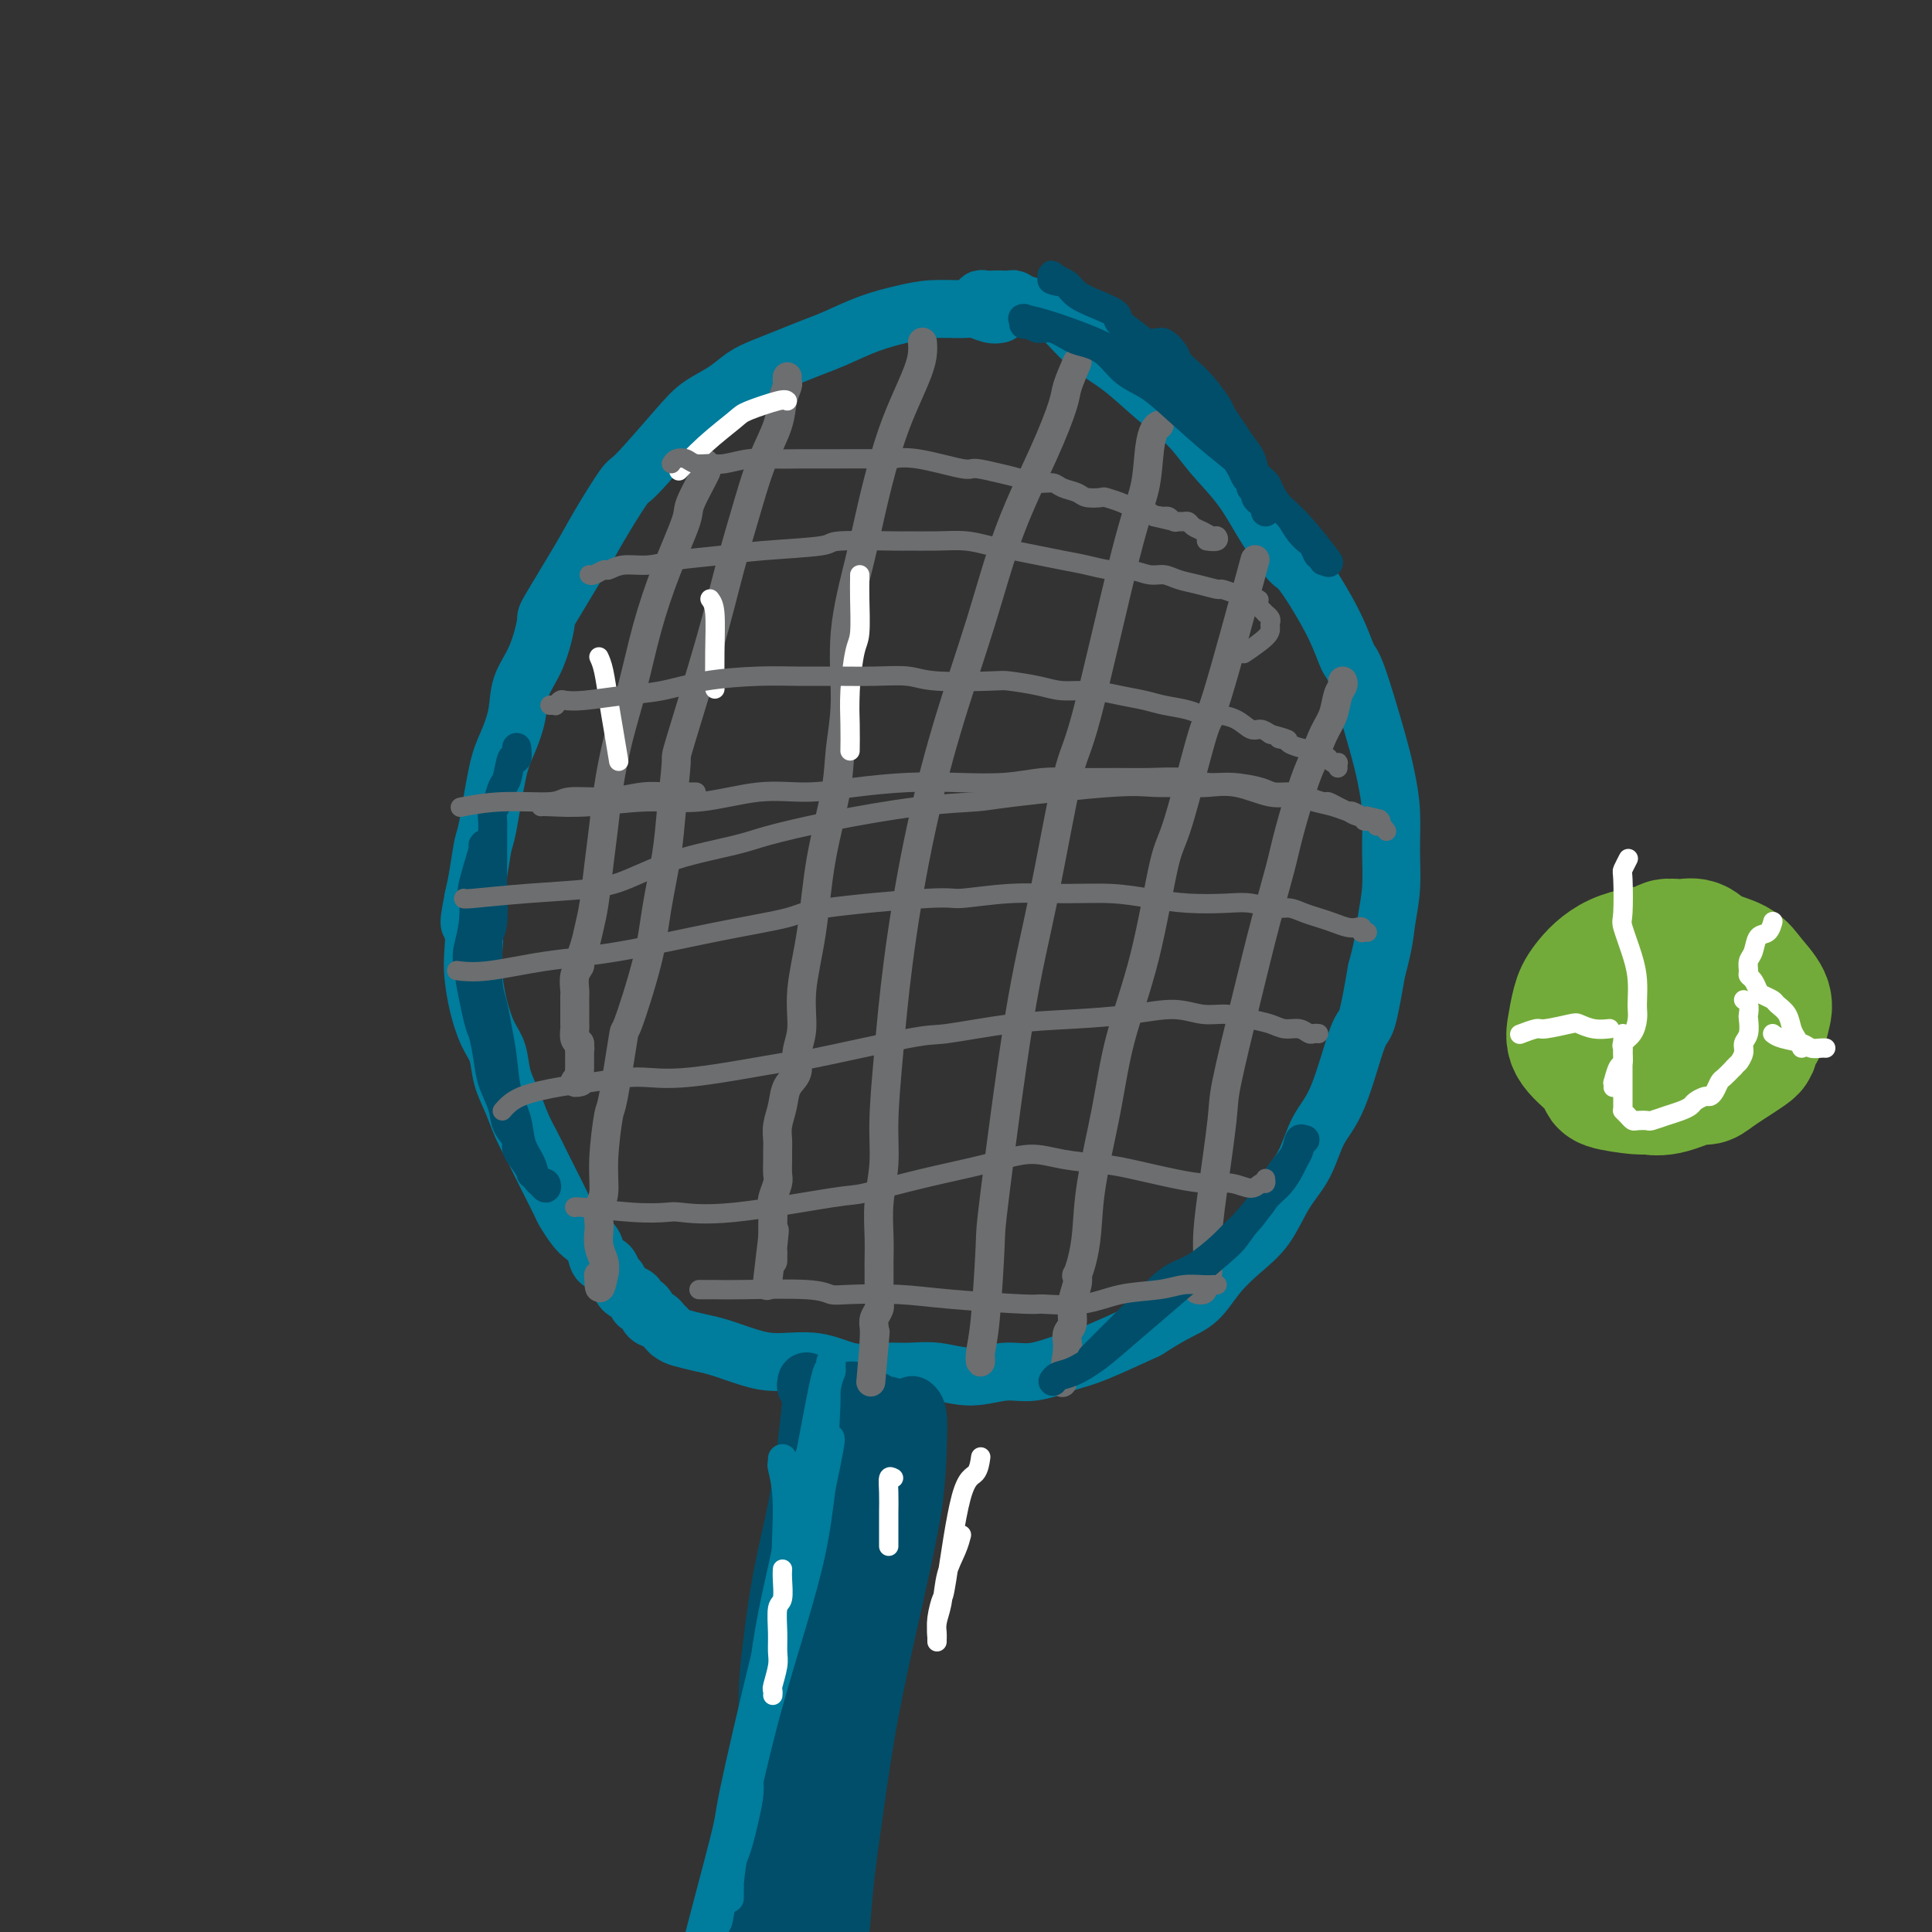 <svg viewBox='0 0 400 400' version='1.1' xmlns='http://www.w3.org/2000/svg' xmlns:xlink='http://www.w3.org/1999/xlink'><rect x="0" y="0" width="400" height="400" fill="#333333" stroke="none"/><g fill='none' stroke='#007C9C' stroke-width='12' stroke-linecap='round' stroke-linejoin='round'><path d='M207,65c-0.558,0.115 -1.115,0.229 -2,0c-0.885,-0.229 -2.096,-0.803 -3,-1c-0.904,-0.197 -1.501,-0.019 -3,0c-1.499,0.019 -3.901,-0.122 -6,0c-2.099,0.122 -3.894,0.508 -6,1c-2.106,0.492 -4.524,1.091 -7,2c-2.476,0.909 -5.012,2.130 -7,3c-1.988,0.870 -3.430,1.391 -5,2c-1.570,0.609 -3.270,1.306 -5,2c-1.730,0.694 -3.490,1.383 -5,2c-1.510,0.617 -2.769,1.161 -4,2c-1.231,0.839 -2.434,1.973 -4,3c-1.566,1.027 -3.494,1.947 -5,3c-1.506,1.053 -2.591,2.239 -5,5c-2.409,2.761 -6.142,7.098 -8,9c-1.858,1.902 -1.842,1.369 -3,3c-1.158,1.631 -3.492,5.425 -5,8c-1.508,2.575 -2.190,3.930 -4,7c-1.810,3.070 -4.746,7.856 -6,10c-1.254,2.144 -0.825,1.648 -1,3c-0.175,1.352 -0.953,4.553 -2,7c-1.047,2.447 -2.364,4.141 -3,6c-0.636,1.859 -0.590,3.884 -1,6c-0.410,2.116 -1.276,4.323 -2,6c-0.724,1.677 -1.307,2.825 -2,6c-0.693,3.175 -1.495,8.377 -2,11c-0.505,2.623 -0.713,2.668 -1,4c-0.287,1.332 -0.653,3.952 -1,6c-0.347,2.048 -0.673,3.524 -1,5'/><path d='M98,186c-1.550,7.636 -0.424,4.727 0,5c0.424,0.273 0.145,3.727 0,6c-0.145,2.273 -0.156,3.366 0,5c0.156,1.634 0.478,3.808 1,6c0.522,2.192 1.242,4.403 2,6c0.758,1.597 1.554,2.580 2,4c0.446,1.420 0.542,3.279 1,5c0.458,1.721 1.277,3.306 2,5c0.723,1.694 1.349,3.497 2,5c0.651,1.503 1.325,2.705 2,4c0.675,1.295 1.350,2.682 2,4c0.650,1.318 1.276,2.566 2,4c0.724,1.434 1.546,3.054 2,4c0.454,0.946 0.540,1.217 1,2c0.460,0.783 1.293,2.078 2,3c0.707,0.922 1.289,1.469 2,2c0.711,0.531 1.553,1.044 2,2c0.447,0.956 0.500,2.354 1,3c0.500,0.646 1.447,0.540 2,1c0.553,0.460 0.712,1.485 1,2c0.288,0.515 0.703,0.520 1,1c0.297,0.480 0.475,1.434 1,2c0.525,0.566 1.399,0.743 2,1c0.601,0.257 0.931,0.593 1,1c0.069,0.407 -0.122,0.883 0,1c0.122,0.117 0.558,-0.127 1,0c0.442,0.127 0.892,0.625 1,1c0.108,0.375 -0.126,0.626 0,1c0.126,0.374 0.611,0.870 1,1c0.389,0.130 0.683,-0.106 1,0c0.317,0.106 0.659,0.553 1,1'/><path d='M137,274c2.969,3.272 1.390,1.453 1,1c-0.390,-0.453 0.407,0.459 1,1c0.593,0.541 0.980,0.709 2,1c1.020,0.291 2.672,0.703 4,1c1.328,0.297 2.331,0.480 4,1c1.669,0.520 4.002,1.379 6,2c1.998,0.621 3.660,1.004 6,1c2.340,-0.004 5.358,-0.395 8,0c2.642,0.395 4.907,1.575 7,2c2.093,0.425 4.015,0.096 6,0c1.985,-0.096 4.033,0.043 6,0c1.967,-0.043 3.852,-0.267 6,0c2.148,0.267 4.557,1.024 7,1c2.443,-0.024 4.918,-0.830 7,-1c2.082,-0.170 3.769,0.297 6,0c2.231,-0.297 5.005,-1.357 7,-2c1.995,-0.643 3.212,-0.870 6,-2c2.788,-1.130 7.147,-3.165 9,-4c1.853,-0.835 1.201,-0.470 2,-1c0.799,-0.530 3.049,-1.955 5,-3c1.951,-1.045 3.602,-1.710 5,-3c1.398,-1.290 2.541,-3.206 4,-5c1.459,-1.794 3.233,-3.466 5,-5c1.767,-1.534 3.529,-2.930 5,-5c1.471,-2.070 2.653,-4.815 4,-7c1.347,-2.185 2.861,-3.811 4,-6c1.139,-2.189 1.905,-4.940 3,-7c1.095,-2.060 2.520,-3.428 4,-7c1.480,-3.572 3.014,-9.346 4,-12c0.986,-2.654 1.425,-2.187 2,-4c0.575,-1.813 1.288,-5.907 2,-10'/><path d='M285,201c1.629,-5.964 1.702,-7.875 2,-10c0.298,-2.125 0.822,-4.464 1,-7c0.178,-2.536 0.010,-5.268 0,-8c-0.010,-2.732 0.139,-5.463 0,-8c-0.139,-2.537 -0.565,-4.878 -1,-7c-0.435,-2.122 -0.880,-4.023 -2,-8c-1.120,-3.977 -2.917,-10.031 -4,-13c-1.083,-2.969 -1.454,-2.854 -2,-4c-0.546,-1.146 -1.266,-3.553 -3,-7c-1.734,-3.447 -4.480,-7.932 -6,-10c-1.520,-2.068 -1.814,-1.717 -3,-3c-1.186,-1.283 -3.263,-4.200 -5,-7c-1.737,-2.800 -3.133,-5.483 -5,-8c-1.867,-2.517 -4.203,-4.867 -6,-7c-1.797,-2.133 -3.054,-4.049 -5,-6c-1.946,-1.951 -4.582,-3.937 -7,-6c-2.418,-2.063 -4.619,-4.202 -7,-6c-2.381,-1.798 -4.943,-3.256 -7,-5c-2.057,-1.744 -3.611,-3.774 -5,-5c-1.389,-1.226 -2.614,-1.649 -4,-2c-1.386,-0.351 -2.934,-0.630 -4,-1c-1.066,-0.370 -1.651,-0.831 -2,-1c-0.349,-0.169 -0.461,-0.046 -1,0c-0.539,0.046 -1.503,0.016 -2,0c-0.497,-0.016 -0.525,-0.018 -1,0c-0.475,0.018 -1.395,0.057 -2,0c-0.605,-0.057 -0.894,-0.211 -1,0c-0.106,0.211 -0.029,0.788 0,1c0.029,0.212 0.008,0.061 0,0c-0.008,-0.061 -0.004,-0.030 0,0'/></g>
<g fill='none' stroke='#004E6A' stroke-width='12' stroke-linecap='round' stroke-linejoin='round'><path d='M167,286c-0.133,0.562 -0.266,1.123 0,1c0.266,-0.123 0.930,-0.932 1,1c0.070,1.932 -0.454,6.603 -1,11c-0.546,4.397 -1.113,8.518 -2,13c-0.887,4.482 -2.093,9.323 -3,14c-0.907,4.677 -1.514,9.190 -2,13c-0.486,3.810 -0.850,6.916 -1,10c-0.150,3.084 -0.086,6.144 0,8c0.086,1.856 0.195,2.508 0,5c-0.195,2.492 -0.693,6.825 -1,11c-0.307,4.175 -0.422,8.193 -1,12c-0.578,3.807 -1.619,7.403 -2,10c-0.381,2.597 -0.102,4.195 0,6c0.102,1.805 0.027,3.816 0,5c-0.027,1.184 -0.007,1.539 0,2c0.007,0.461 0.002,1.027 0,2c-0.002,0.973 -0.001,2.352 0,3c0.001,0.648 0.000,0.566 0,1c-0.000,0.434 -0.000,1.384 0,2c0.000,0.616 0.000,0.897 0,1c-0.000,0.103 -0.000,0.028 0,0c0.000,-0.028 0.000,-0.008 0,0c-0.000,0.008 -0.000,0.004 0,0'/><path d='M189,291c-0.111,-0.082 -0.222,-0.164 0,0c0.222,0.164 0.777,0.573 1,2c0.223,1.427 0.114,3.870 0,7c-0.114,3.130 -0.232,6.945 -1,12c-0.768,5.055 -2.184,11.348 -3,15c-0.816,3.652 -1.031,4.663 -2,9c-0.969,4.337 -2.694,12.001 -4,19c-1.306,6.999 -2.195,13.334 -3,19c-0.805,5.666 -1.526,10.663 -2,15c-0.474,4.337 -0.700,8.012 -1,11c-0.300,2.988 -0.673,5.287 -1,8c-0.327,2.713 -0.610,5.840 -1,9c-0.390,3.160 -0.889,6.353 -1,8c-0.111,1.647 0.166,1.748 0,3c-0.166,1.252 -0.777,3.655 -1,5c-0.223,1.345 -0.060,1.631 0,2c0.060,0.369 0.017,0.820 0,1c-0.017,0.180 -0.009,0.090 0,0'/><path d='M173,299c-0.024,0.366 -0.047,0.732 0,0c0.047,-0.732 0.165,-2.561 0,0c-0.165,2.561 -0.611,9.512 -1,13c-0.389,3.488 -0.720,3.513 -1,6c-0.280,2.487 -0.509,7.437 -1,12c-0.491,4.563 -1.246,8.740 -2,13c-0.754,4.260 -1.508,8.605 -2,13c-0.492,4.395 -0.722,8.841 -1,13c-0.278,4.159 -0.603,8.029 -1,12c-0.397,3.971 -0.866,8.041 -1,11c-0.134,2.959 0.065,4.807 0,6c-0.065,1.193 -0.396,1.730 -1,2c-0.604,0.270 -1.482,0.271 -2,0c-0.518,-0.271 -0.675,-0.815 -1,-1c-0.325,-0.185 -0.816,-0.011 -1,0c-0.184,0.011 -0.059,-0.140 0,0c0.059,0.140 0.051,0.571 0,1c-0.051,0.429 -0.147,0.857 0,1c0.147,0.143 0.535,0.002 1,0c0.465,-0.002 1.007,0.133 1,0c-0.007,-0.133 -0.562,-0.536 1,-3c1.562,-2.464 5.242,-6.990 7,-12c1.758,-5.010 1.595,-10.506 2,-13c0.405,-2.494 1.376,-1.988 2,-6c0.624,-4.012 0.899,-12.542 1,-16c0.101,-3.458 0.029,-1.845 0,-4c-0.029,-2.155 -0.014,-8.077 0,-14'/><path d='M173,333c0.108,-5.198 -0.122,-1.194 0,-1c0.122,0.194 0.595,-3.422 1,-6c0.405,-2.578 0.742,-4.118 1,-6c0.258,-1.882 0.437,-4.104 1,-6c0.563,-1.896 1.509,-3.465 2,-5c0.491,-1.535 0.528,-3.038 1,-4c0.472,-0.962 1.379,-1.385 2,-2c0.621,-0.615 0.955,-1.421 1,-2c0.045,-0.579 -0.198,-0.930 0,-1c0.198,-0.070 0.838,0.140 1,0c0.162,-0.140 -0.152,-0.630 0,-1c0.152,-0.370 0.772,-0.621 1,-1c0.228,-0.379 0.065,-0.886 0,-1c-0.065,-0.114 -0.031,0.165 0,0c0.031,-0.165 0.061,-0.775 0,-1c-0.061,-0.225 -0.212,-0.064 0,0c0.212,0.064 0.788,0.032 1,0c0.212,-0.032 0.059,-0.062 0,0c-0.059,0.062 -0.024,0.217 0,1c0.024,0.783 0.039,2.195 0,5c-0.039,2.805 -0.131,7.004 -1,12c-0.869,4.996 -2.515,10.789 -4,16c-1.485,5.211 -2.808,9.840 -4,15c-1.192,5.160 -2.252,10.851 -4,15c-1.748,4.149 -4.185,6.754 -5,10c-0.815,3.246 -0.007,7.132 0,10c0.007,2.868 -0.785,4.719 -1,7c-0.215,2.281 0.149,4.993 0,7c-0.149,2.007 -0.809,3.310 -1,4c-0.191,0.690 0.088,0.769 0,1c-0.088,0.231 -0.544,0.616 -1,1'/><path d='M164,400c-0.481,4.635 -0.184,1.222 0,0c0.184,-1.222 0.256,-0.252 0,0c-0.256,0.252 -0.841,-0.215 -1,-1c-0.159,-0.785 0.108,-1.888 0,-3c-0.108,-1.112 -0.590,-2.234 0,-7c0.590,-4.766 2.254,-13.178 3,-17c0.746,-3.822 0.575,-3.056 1,-5c0.425,-1.944 1.447,-6.599 2,-10c0.553,-3.401 0.638,-5.549 1,-8c0.362,-2.451 1.003,-5.203 2,-8c0.997,-2.797 2.351,-5.637 3,-8c0.649,-2.363 0.594,-4.250 1,-6c0.406,-1.750 1.274,-3.363 2,-5c0.726,-1.637 1.308,-3.298 2,-5c0.692,-1.702 1.492,-3.446 2,-5c0.508,-1.554 0.725,-2.917 1,-4c0.275,-1.083 0.609,-1.887 1,-3c0.391,-1.113 0.841,-2.537 1,-3c0.159,-0.463 0.029,0.035 0,0c-0.029,-0.035 0.045,-0.602 0,-1c-0.045,-0.398 -0.208,-0.628 0,-1c0.208,-0.372 0.788,-0.888 1,-1c0.212,-0.112 0.057,0.180 0,0c-0.057,-0.180 -0.015,-0.832 0,-1c0.015,-0.168 0.004,0.147 0,0c-0.004,-0.147 -0.001,-0.758 0,-1c0.001,-0.242 0.000,-0.116 0,0c-0.000,0.116 -0.000,0.224 0,0c0.000,-0.224 0.000,-0.778 0,-1c-0.000,-0.222 -0.000,-0.111 0,0'/><path d='M186,296c2.475,-8.443 0.663,-3.051 0,-1c-0.663,2.051 -0.178,0.760 0,0c0.178,-0.760 0.048,-0.988 0,-1c-0.048,-0.012 -0.013,0.193 0,0c0.013,-0.193 0.003,-0.783 0,-1c-0.003,-0.217 -0.001,-0.062 0,0c0.001,0.062 0.000,0.031 0,0'/><path d='M184,292c0.194,-0.452 0.389,-0.905 0,-1c-0.389,-0.095 -1.361,0.167 -2,0c-0.639,-0.167 -0.945,-0.762 -1,-1c-0.055,-0.238 0.140,-0.120 0,0c-0.140,0.120 -0.616,0.242 -1,0c-0.384,-0.242 -0.678,-0.849 -1,-1c-0.322,-0.151 -0.674,0.155 -1,0c-0.326,-0.155 -0.628,-0.770 -1,-1c-0.372,-0.230 -0.816,-0.077 -1,0c-0.184,0.077 -0.109,0.076 0,0c0.109,-0.076 0.252,-0.227 0,0c-0.252,0.227 -0.899,0.834 -1,1c-0.101,0.166 0.344,-0.108 0,0c-0.344,0.108 -1.478,0.597 -2,2c-0.522,1.403 -0.431,3.721 -1,6c-0.569,2.279 -1.798,4.520 -3,7c-1.202,2.480 -2.376,5.199 -3,8c-0.624,2.801 -0.699,5.685 -1,8c-0.301,2.315 -0.828,4.062 -1,6c-0.172,1.938 0.010,4.068 0,6c-0.010,1.932 -0.213,3.667 0,6c0.213,2.333 0.841,5.265 1,8c0.159,2.735 -0.149,5.275 0,8c0.149,2.725 0.757,5.636 1,8c0.243,2.364 0.122,4.182 0,6'/><path d='M166,368c0.061,9.512 0.212,5.292 0,4c-0.212,-1.292 -0.789,0.344 -1,2c-0.211,1.656 -0.055,3.331 0,5c0.055,1.669 0.011,3.332 0,5c-0.011,1.668 0.012,3.341 0,5c-0.012,1.659 -0.057,3.304 0,5c0.057,1.696 0.218,3.442 0,5c-0.218,1.558 -0.814,2.927 -1,4c-0.186,1.073 0.037,1.849 0,3c-0.037,1.151 -0.336,2.676 -1,4c-0.664,1.324 -1.695,2.446 -2,3c-0.305,0.554 0.114,0.541 0,1c-0.114,0.459 -0.763,1.391 -1,2c-0.237,0.609 -0.064,0.895 0,1c0.064,0.105 0.018,0.030 0,0c-0.018,-0.030 -0.009,-0.015 0,0'/></g>
<g fill='none' stroke='#6D6E70' stroke-width='6' stroke-linecap='round' stroke-linejoin='round'><path d='M163,78c-0.028,0.372 -0.055,0.743 0,1c0.055,0.257 0.193,0.399 0,1c-0.193,0.601 -0.716,1.660 -1,3c-0.284,1.340 -0.330,2.959 -1,5c-0.670,2.041 -1.963,4.503 -3,7c-1.037,2.497 -1.818,5.029 -3,9c-1.182,3.971 -2.765,9.382 -4,14c-1.235,4.618 -2.123,8.442 -4,15c-1.877,6.558 -4.744,15.850 -6,20c-1.256,4.150 -0.900,3.157 -1,5c-0.100,1.843 -0.654,6.521 -1,10c-0.346,3.479 -0.483,5.758 -1,9c-0.517,3.242 -1.413,7.448 -2,11c-0.587,3.552 -0.864,6.451 -2,11c-1.136,4.549 -3.132,10.749 -4,13c-0.868,2.251 -0.610,0.553 -1,3c-0.390,2.447 -1.429,9.039 -2,12c-0.571,2.961 -0.675,2.292 -1,4c-0.325,1.708 -0.871,5.794 -1,9c-0.129,3.206 0.161,5.533 0,7c-0.161,1.467 -0.772,2.073 -1,3c-0.228,0.927 -0.074,2.174 0,3c0.074,0.826 0.069,1.230 0,2c-0.069,0.770 -0.200,1.905 0,3c0.200,1.095 0.733,2.150 1,3c0.267,0.850 0.267,1.496 0,2c-0.267,0.504 -0.803,0.866 -1,1c-0.197,0.134 -0.056,0.038 0,0c0.056,-0.038 0.028,-0.019 0,0'/><path d='M124,264c-0.089,5.133 0.689,1.467 1,0c0.311,-1.467 0.156,-0.733 0,0'/><path d='M191,71c-0.011,-0.149 -0.022,-0.299 0,0c0.022,0.299 0.078,1.046 0,2c-0.078,0.954 -0.288,2.113 -1,4c-0.712,1.887 -1.925,4.500 -3,7c-1.075,2.500 -2.010,4.885 -3,8c-0.990,3.115 -2.034,6.960 -3,11c-0.966,4.040 -1.854,8.275 -3,13c-1.146,4.725 -2.552,9.940 -3,15c-0.448,5.060 0.060,9.965 0,14c-0.060,4.035 -0.689,7.199 -1,10c-0.311,2.801 -0.303,5.238 -1,9c-0.697,3.762 -2.100,8.848 -3,14c-0.900,5.152 -1.297,10.370 -2,15c-0.703,4.630 -1.712,8.671 -2,12c-0.288,3.329 0.144,5.948 0,8c-0.144,2.052 -0.866,3.539 -1,5c-0.134,1.461 0.318,2.895 0,4c-0.318,1.105 -1.406,1.882 -2,3c-0.594,1.118 -0.695,2.578 -1,4c-0.305,1.422 -0.814,2.808 -1,4c-0.186,1.192 -0.049,2.191 0,3c0.049,0.809 0.009,1.428 0,2c-0.009,0.572 0.012,1.097 0,2c-0.012,0.903 -0.056,2.184 0,3c0.056,0.816 0.211,1.166 0,2c-0.211,0.834 -0.789,2.151 -1,3c-0.211,0.849 -0.057,1.228 0,2c0.057,0.772 0.016,1.935 0,3c-0.016,1.065 -0.008,2.033 0,3'/><path d='M160,256c-2.321,19.515 -0.622,5.802 0,1c0.622,-4.802 0.167,-0.695 0,1c-0.167,1.695 -0.045,0.976 0,1c0.045,0.024 0.012,0.791 0,1c-0.012,0.209 -0.003,-0.140 0,0c0.003,0.140 0.001,0.770 0,1c-0.001,0.230 -0.000,0.062 0,0c0.000,-0.062 0.000,-0.017 0,0c-0.000,0.017 -0.000,0.005 0,0c0.000,-0.005 0.000,-0.002 0,0'/><path d='M223,75c-0.806,1.865 -1.613,3.730 -2,5c-0.387,1.270 -0.356,1.944 -1,4c-0.644,2.056 -1.964,5.492 -4,10c-2.036,4.508 -4.790,10.087 -7,16c-2.210,5.913 -3.877,12.161 -6,19c-2.123,6.839 -4.702,14.269 -7,22c-2.298,7.731 -4.313,15.762 -6,24c-1.687,8.238 -3.044,16.683 -4,24c-0.956,7.317 -1.510,13.506 -2,19c-0.490,5.494 -0.916,10.294 -1,14c-0.084,3.706 0.174,6.317 0,9c-0.174,2.683 -0.779,5.437 -1,8c-0.221,2.563 -0.059,4.933 0,7c0.059,2.067 0.016,3.829 0,5c-0.016,1.171 -0.004,1.751 0,2c0.004,0.249 0.001,0.168 0,0c-0.001,-0.168 0.001,-0.421 0,0c-0.001,0.421 -0.004,1.516 0,2c0.004,0.484 0.015,0.356 0,1c-0.015,0.644 -0.057,2.060 0,3c0.057,0.940 0.211,1.404 0,2c-0.211,0.596 -0.789,1.325 -1,2c-0.211,0.675 -0.057,1.297 0,2c0.057,0.703 0.016,1.487 0,2c-0.016,0.513 -0.008,0.757 0,1'/><path d='M181,278c-1.393,15.940 -0.375,4.292 0,0c0.375,-4.292 0.107,-1.226 0,0c-0.107,1.226 -0.054,0.613 0,0'/><path d='M240,88c-0.323,0.166 -0.646,0.332 -1,1c-0.354,0.668 -0.739,1.837 -1,4c-0.261,2.163 -0.397,5.319 -1,8c-0.603,2.681 -1.675,4.885 -4,14c-2.325,9.115 -5.905,25.140 -8,33c-2.095,7.860 -2.704,7.554 -4,13c-1.296,5.446 -3.278,16.644 -5,25c-1.722,8.356 -3.183,13.870 -5,25c-1.817,11.130 -3.989,27.877 -5,36c-1.011,8.123 -0.859,7.623 -1,11c-0.141,3.377 -0.574,10.632 -1,15c-0.426,4.368 -0.846,5.850 -1,7c-0.154,1.150 -0.041,1.968 0,2c0.041,0.032 0.011,-0.723 0,-1c-0.011,-0.277 -0.003,-0.074 0,0c0.003,0.074 0.001,0.021 0,0c-0.001,-0.021 -0.000,-0.011 0,0'/><path d='M259,119c0.737,-2.724 1.475,-5.448 0,0c-1.475,5.448 -5.162,19.069 -7,25c-1.838,5.931 -1.826,4.173 -3,8c-1.174,3.827 -3.535,13.240 -5,18c-1.465,4.760 -2.035,4.867 -3,9c-0.965,4.133 -2.324,12.291 -4,19c-1.676,6.709 -3.667,11.967 -5,17c-1.333,5.033 -2.007,9.840 -3,15c-0.993,5.160 -2.305,10.674 -3,15c-0.695,4.326 -0.774,7.465 -1,10c-0.226,2.535 -0.601,4.466 -1,6c-0.399,1.534 -0.824,2.669 -1,3c-0.176,0.331 -0.103,-0.144 0,0c0.103,0.144 0.238,0.907 0,2c-0.238,1.093 -0.848,2.516 -1,4c-0.152,1.484 0.156,3.028 0,4c-0.156,0.972 -0.774,1.371 -1,2c-0.226,0.629 -0.061,1.489 0,2c0.061,0.511 0.016,0.673 0,1c-0.016,0.327 -0.004,0.819 0,1c0.004,0.181 0.001,0.052 0,0c-0.001,-0.052 -0.001,-0.026 0,0'/><path d='M221,280c-1.833,10.833 -0.917,5.417 0,0'/><path d='M278,141c0.096,0.294 0.191,0.589 0,1c-0.191,0.411 -0.669,0.940 -1,2c-0.331,1.060 -0.515,2.652 -1,4c-0.485,1.348 -1.270,2.453 -2,4c-0.730,1.547 -1.405,3.537 -2,5c-0.595,1.463 -1.109,2.401 -2,5c-0.891,2.599 -2.158,6.860 -3,10c-0.842,3.140 -1.257,5.159 -2,8c-0.743,2.841 -1.813,6.505 -3,11c-1.187,4.495 -2.490,9.823 -4,16c-1.510,6.177 -3.227,13.203 -4,17c-0.773,3.797 -0.604,4.365 -1,8c-0.396,3.635 -1.359,10.337 -2,15c-0.641,4.663 -0.960,7.288 -1,10c-0.040,2.712 0.199,5.511 0,7c-0.199,1.489 -0.837,1.667 -1,2c-0.163,0.333 0.148,0.820 0,1c-0.148,0.180 -0.757,0.051 -1,0c-0.243,-0.051 -0.122,-0.026 0,0'/><path d='M146,96c-0.090,0.475 -0.179,0.950 0,1c0.179,0.050 0.628,-0.327 0,1c-0.628,1.327 -2.331,4.356 -3,6c-0.669,1.644 -0.304,1.902 -1,4c-0.696,2.098 -2.452,6.036 -4,10c-1.548,3.964 -2.887,7.954 -4,12c-1.113,4.046 -2.000,8.147 -3,12c-1.000,3.853 -2.113,7.457 -3,11c-0.887,3.543 -1.547,7.024 -2,10c-0.453,2.976 -0.698,5.447 -1,8c-0.302,2.553 -0.659,5.188 -1,8c-0.341,2.812 -0.665,5.800 -1,8c-0.335,2.200 -0.682,3.614 -1,5c-0.318,1.386 -0.607,2.746 -1,4c-0.393,1.254 -0.890,2.401 -1,3c-0.110,0.599 0.167,0.650 0,1c-0.167,0.350 -0.777,0.998 -1,2c-0.223,1.002 -0.060,2.359 0,3c0.060,0.641 0.016,0.567 0,1c-0.016,0.433 -0.004,1.373 0,2c0.004,0.627 0.001,0.942 0,1c-0.001,0.058 -0.000,-0.140 0,0c0.000,0.140 -0.001,0.619 0,1c0.001,0.381 0.003,0.666 0,1c-0.003,0.334 -0.011,0.718 0,1c0.011,0.282 0.041,0.460 0,1c-0.041,0.540 -0.155,1.440 0,2c0.155,0.560 0.577,0.780 1,1'/><path d='M120,216c0.155,2.345 0.041,1.207 0,1c-0.041,-0.207 -0.011,0.517 0,1c0.011,0.483 0.003,0.726 0,1c-0.003,0.274 0.001,0.580 0,1c-0.001,0.420 -0.005,0.953 0,1c0.005,0.047 0.019,-0.394 0,0c-0.019,0.394 -0.071,1.622 0,2c0.071,0.378 0.267,-0.095 0,0c-0.267,0.095 -0.995,0.756 -1,1c-0.005,0.244 0.713,0.070 1,0c0.287,-0.070 0.144,-0.035 0,0'/></g>
<g fill='none' stroke='#004E6A' stroke-width='6' stroke-linecap='round' stroke-linejoin='round'><path d='M100,175c0.225,-0.310 0.449,-0.621 0,1c-0.449,1.621 -1.572,5.172 -2,7c-0.428,1.828 -0.160,1.933 0,3c0.160,1.067 0.214,3.095 0,5c-0.214,1.905 -0.695,3.688 -1,5c-0.305,1.312 -0.434,2.152 0,5c0.434,2.848 1.430,7.703 2,10c0.570,2.297 0.715,2.036 1,3c0.285,0.964 0.711,3.154 1,5c0.289,1.846 0.440,3.347 1,5c0.560,1.653 1.530,3.457 2,5c0.470,1.543 0.442,2.824 1,4c0.558,1.176 1.704,2.248 2,3c0.296,0.752 -0.258,1.185 0,2c0.258,0.815 1.327,2.012 2,3c0.673,0.988 0.951,1.768 1,2c0.049,0.232 -0.131,-0.083 0,0c0.131,0.083 0.575,0.563 1,1c0.425,0.437 0.833,0.831 1,1c0.167,0.169 0.094,0.113 0,0c-0.094,-0.113 -0.210,-0.282 0,0c0.210,0.282 0.747,1.014 1,1c0.253,-0.014 0.222,-0.773 0,-1c-0.222,-0.227 -0.635,0.078 -1,0c-0.365,-0.078 -0.683,-0.539 -1,-1'/><path d='M111,244c-0.423,-0.808 -0.480,-1.828 -1,-3c-0.520,-1.172 -1.501,-2.497 -2,-4c-0.499,-1.503 -0.515,-3.185 -1,-5c-0.485,-1.815 -1.440,-3.763 -2,-6c-0.560,-2.237 -0.724,-4.764 -1,-7c-0.276,-2.236 -0.663,-4.181 -1,-6c-0.337,-1.819 -0.622,-3.512 -1,-5c-0.378,-1.488 -0.847,-2.770 -1,-5c-0.153,-2.230 0.012,-5.407 0,-7c-0.012,-1.593 -0.199,-1.602 0,-2c0.199,-0.398 0.786,-1.184 1,-3c0.214,-1.816 0.057,-4.661 0,-7c-0.057,-2.339 -0.012,-4.173 0,-6c0.012,-1.827 -0.008,-3.649 0,-5c0.008,-1.351 0.044,-2.232 0,-3c-0.044,-0.768 -0.167,-1.423 0,-2c0.167,-0.577 0.623,-1.077 1,-2c0.377,-0.923 0.675,-2.269 1,-3c0.325,-0.731 0.675,-0.847 1,-2c0.325,-1.153 0.623,-3.342 1,-4c0.377,-0.658 0.833,0.215 1,0c0.167,-0.215 0.045,-1.520 0,-2c-0.045,-0.480 -0.013,-0.137 0,0c0.013,0.137 0.006,0.069 0,0'/><path d='M239,71c0.365,0.048 0.730,0.095 1,0c0.270,-0.095 0.445,-0.333 1,0c0.555,0.333 1.490,1.238 2,2c0.510,0.762 0.594,1.383 1,2c0.406,0.617 1.134,1.232 2,2c0.866,0.768 1.870,1.689 3,3c1.130,1.311 2.387,3.011 3,4c0.613,0.989 0.583,1.266 1,2c0.417,0.734 1.282,1.926 2,3c0.718,1.074 1.291,2.030 2,3c0.709,0.970 1.555,1.955 2,3c0.445,1.045 0.489,2.152 1,3c0.511,0.848 1.487,1.438 2,2c0.513,0.562 0.561,1.096 1,2c0.439,0.904 1.269,2.177 2,3c0.731,0.823 1.361,1.195 2,2c0.639,0.805 1.285,2.043 2,3c0.715,0.957 1.498,1.633 2,2c0.502,0.367 0.723,0.424 1,1c0.277,0.576 0.610,1.671 1,2c0.390,0.329 0.837,-0.106 1,0c0.163,0.106 0.041,0.755 0,1c-0.041,0.245 -0.001,0.086 0,0c0.001,-0.086 -0.038,-0.100 0,0c0.038,0.100 0.154,0.314 0,0c-0.154,-0.314 -0.577,-1.157 -1,-2'/><path d='M273,114c4.886,6.032 0.100,-0.388 -3,-4c-3.100,-3.612 -4.516,-4.417 -6,-6c-1.484,-1.583 -3.037,-3.945 -5,-6c-1.963,-2.055 -4.338,-3.804 -7,-6c-2.662,-2.196 -5.612,-4.841 -8,-7c-2.388,-2.159 -4.213,-3.834 -6,-5c-1.787,-1.166 -3.535,-1.823 -5,-3c-1.465,-1.177 -2.647,-2.875 -4,-4c-1.353,-1.125 -2.877,-1.678 -4,-2c-1.123,-0.322 -1.846,-0.412 -3,-1c-1.154,-0.588 -2.740,-1.673 -4,-2c-1.260,-0.327 -2.194,0.105 -3,0c-0.806,-0.105 -1.483,-0.746 -2,-1c-0.517,-0.254 -0.873,-0.121 -1,0c-0.127,0.121 -0.024,0.231 0,0c0.024,-0.231 -0.032,-0.802 0,-1c0.032,-0.198 0.150,-0.023 0,0c-0.150,0.023 -0.569,-0.108 0,0c0.569,0.108 2.124,0.453 4,1c1.876,0.547 4.072,1.296 6,2c1.928,0.704 3.589,1.365 5,2c1.411,0.635 2.571,1.245 4,2c1.429,0.755 3.128,1.656 4,2c0.872,0.344 0.919,0.133 2,1c1.081,0.867 3.196,2.814 5,4c1.804,1.186 3.295,1.613 4,2c0.705,0.387 0.623,0.733 1,1c0.377,0.267 1.215,0.453 2,1c0.785,0.547 1.519,1.455 2,2c0.481,0.545 0.709,0.727 1,1c0.291,0.273 0.646,0.636 1,1'/><path d='M253,88c3.045,2.219 1.656,1.266 1,1c-0.656,-0.266 -0.579,0.156 0,1c0.579,0.844 1.662,2.110 2,3c0.338,0.890 -0.068,1.404 0,2c0.068,0.596 0.611,1.273 1,2c0.389,0.727 0.625,1.504 1,2c0.375,0.496 0.889,0.711 1,1c0.111,0.289 -0.180,0.652 0,1c0.180,0.348 0.832,0.681 1,1c0.168,0.319 -0.147,0.624 0,1c0.147,0.376 0.757,0.824 1,1c0.243,0.176 0.118,0.082 0,0c-0.118,-0.082 -0.228,-0.151 0,0c0.228,0.151 0.793,0.524 1,1c0.207,0.476 0.056,1.057 0,1c-0.056,-0.057 -0.016,-0.752 0,-1c0.016,-0.248 0.006,-0.049 -1,-2c-1.006,-1.951 -3.010,-6.050 -4,-8c-0.990,-1.950 -0.965,-1.749 -2,-3c-1.035,-1.251 -3.129,-3.953 -6,-7c-2.871,-3.047 -6.517,-6.441 -8,-8c-1.483,-1.559 -0.801,-1.285 -1,-2c-0.199,-0.715 -1.278,-2.418 -3,-4c-1.722,-1.582 -4.085,-3.043 -5,-4c-0.915,-0.957 -0.380,-1.408 -1,-2c-0.620,-0.592 -2.393,-1.324 -4,-2c-1.607,-0.676 -3.048,-1.298 -4,-2c-0.952,-0.702 -1.415,-1.486 -2,-2c-0.585,-0.514 -1.293,-0.757 -2,-1'/><path d='M219,58c-2.726,-2.012 -0.542,-0.542 0,0c0.542,0.542 -0.560,0.155 -1,0c-0.440,-0.155 -0.220,-0.077 0,0'/><path d='M226,281c0.321,-0.321 0.641,-0.642 1,-1c0.359,-0.358 0.756,-0.754 2,-2c1.244,-1.246 3.335,-3.343 5,-5c1.665,-1.657 2.904,-2.873 4,-4c1.096,-1.127 2.050,-2.164 3,-3c0.950,-0.836 1.896,-1.472 3,-2c1.104,-0.528 2.368,-0.949 4,-2c1.632,-1.051 3.634,-2.731 5,-4c1.366,-1.269 2.096,-2.125 3,-3c0.904,-0.875 1.982,-1.767 3,-3c1.018,-1.233 1.975,-2.806 3,-4c1.025,-1.194 2.116,-2.007 3,-3c0.884,-0.993 1.561,-2.165 2,-3c0.439,-0.835 0.640,-1.333 1,-2c0.360,-0.667 0.878,-1.501 1,-2c0.122,-0.499 -0.151,-0.661 0,-1c0.151,-0.339 0.725,-0.854 1,-1c0.275,-0.146 0.251,0.077 0,0c-0.251,-0.077 -0.730,-0.454 -1,0c-0.270,0.454 -0.330,1.740 -1,3c-0.670,1.260 -1.950,2.493 -3,4c-1.050,1.507 -1.872,3.288 -3,5c-1.128,1.712 -2.564,3.356 -4,5'/><path d='M258,253c-2.272,3.165 -2.452,3.578 -4,5c-1.548,1.422 -4.466,3.852 -7,6c-2.534,2.148 -4.686,4.014 -7,6c-2.314,1.986 -4.792,4.091 -7,6c-2.208,1.909 -4.147,3.622 -6,5c-1.853,1.378 -3.620,2.421 -5,3c-1.380,0.579 -2.371,0.694 -3,1c-0.629,0.306 -0.894,0.802 -1,1c-0.106,0.198 -0.053,0.099 0,0'/></g>
<g fill='none' stroke='#007C9C' stroke-width='6' stroke-linecap='round' stroke-linejoin='round'><path d='M172,284c0.110,-0.306 0.221,-0.612 0,0c-0.221,0.612 -0.772,2.142 -1,4c-0.228,1.858 -0.131,4.045 -1,7c-0.869,2.955 -2.704,6.679 -4,11c-1.296,4.321 -2.054,9.239 -3,14c-0.946,4.761 -2.082,9.365 -3,14c-0.918,4.635 -1.618,9.302 -2,13c-0.382,3.698 -0.445,6.428 -1,9c-0.555,2.572 -1.602,4.985 -2,7c-0.398,2.015 -0.148,3.631 0,5c0.148,1.369 0.194,2.491 0,4c-0.194,1.509 -0.626,3.406 -1,5c-0.374,1.594 -0.689,2.885 -1,4c-0.311,1.115 -0.619,2.053 -1,3c-0.381,0.947 -0.834,1.905 -1,3c-0.166,1.095 -0.044,2.329 0,3c0.044,0.671 0.011,0.779 0,1c-0.011,0.221 -0.002,0.555 0,1c0.002,0.445 -0.005,1.000 0,1c0.005,-0.000 0.023,-0.557 0,-1c-0.023,-0.443 -0.086,-0.772 0,-2c0.086,-1.228 0.320,-3.355 1,-7c0.680,-3.645 1.807,-8.808 3,-14c1.193,-5.192 2.454,-10.412 4,-16c1.546,-5.588 3.378,-11.543 5,-17c1.622,-5.457 3.035,-10.416 4,-15c0.965,-4.584 1.483,-8.792 2,-13'/><path d='M170,308c3.161,-14.772 1.565,-9.202 1,-9c-0.565,0.202 -0.099,-4.963 0,-8c0.099,-3.037 -0.169,-3.946 0,-5c0.169,-1.054 0.776,-2.251 1,-3c0.224,-0.749 0.066,-1.048 0,-1c-0.066,0.048 -0.039,0.444 0,1c0.039,0.556 0.089,1.272 0,1c-0.089,-0.272 -0.318,-1.533 -1,1c-0.682,2.533 -1.818,8.861 -3,15c-1.182,6.139 -2.410,12.090 -3,15c-0.590,2.910 -0.543,2.778 -2,9c-1.457,6.222 -4.416,18.799 -6,27c-1.584,8.201 -1.791,12.028 -2,14c-0.209,1.972 -0.421,2.091 -1,5c-0.579,2.909 -1.525,8.608 -2,11c-0.475,2.392 -0.480,1.476 -1,4c-0.520,2.524 -1.555,8.487 -2,11c-0.445,2.513 -0.300,1.576 -1,3c-0.700,1.424 -2.244,5.210 -3,7c-0.756,1.790 -0.724,1.586 -1,2c-0.276,0.414 -0.860,1.448 -1,2c-0.140,0.552 0.163,0.623 0,1c-0.163,0.377 -0.792,1.061 -1,1c-0.208,-0.061 0.005,-0.866 0,-1c-0.005,-0.134 -0.227,0.403 0,0c0.227,-0.403 0.903,-1.744 1,-2c0.097,-0.256 -0.386,0.575 1,-5c1.386,-5.575 4.639,-17.556 6,-23c1.361,-5.444 0.828,-4.350 2,-10c1.172,-5.650 4.049,-18.043 6,-26c1.951,-7.957 2.975,-11.479 4,-15'/><path d='M162,330c3.150,-13.421 1.523,-6.973 1,-7c-0.523,-0.027 0.056,-6.529 0,-11c-0.056,-4.471 -0.747,-6.910 -1,-8c-0.253,-1.090 -0.068,-0.832 0,-1c0.068,-0.168 0.019,-0.762 0,-1c-0.019,-0.238 -0.010,-0.119 0,0'/></g>
<g fill='none' stroke='#FFFFFF' stroke-width='4' stroke-linecap='round' stroke-linejoin='round'><path d='M203,302c0.045,-0.319 0.090,-0.639 0,0c-0.090,0.639 -0.315,2.236 -1,3c-0.685,0.764 -1.830,0.695 -3,5c-1.170,4.305 -2.366,12.984 -3,17c-0.634,4.016 -0.706,3.368 -1,4c-0.294,0.632 -0.811,2.543 -1,4c-0.189,1.457 -0.050,2.459 0,3c0.050,0.541 0.013,0.620 0,1c-0.013,0.380 -0.000,1.062 0,1c0.000,-0.062 -0.012,-0.868 0,-1c0.012,-0.132 0.048,0.412 0,0c-0.048,-0.412 -0.181,-1.778 0,-3c0.181,-1.222 0.676,-2.300 1,-4c0.324,-1.700 0.479,-4.023 1,-6c0.521,-1.977 1.410,-3.609 2,-5c0.590,-1.391 0.883,-2.540 1,-3c0.117,-0.460 0.059,-0.230 0,0'/><path d='M185,306c-0.423,-0.226 -0.845,-0.452 -1,0c-0.155,0.452 -0.041,1.580 0,3c0.041,1.420 0.011,3.130 0,4c-0.011,0.870 -0.003,0.899 0,1c0.003,0.101 0.001,0.275 0,1c-0.001,0.725 -0.000,2.003 0,3c0.000,0.997 0.000,1.713 0,2c-0.000,0.287 -0.000,0.143 0,0'/><path d='M162,325c0.008,-0.113 0.016,-0.225 0,0c-0.016,0.225 -0.057,0.788 0,2c0.057,1.212 0.212,3.075 0,4c-0.212,0.925 -0.793,0.914 -1,2c-0.207,1.086 -0.041,3.271 0,5c0.041,1.729 -0.041,3.003 0,4c0.041,0.997 0.207,1.717 0,3c-0.207,1.283 -0.788,3.127 -1,4c-0.212,0.873 -0.057,0.773 0,1c0.057,0.227 0.016,0.779 0,1c-0.016,0.221 -0.008,0.110 0,0'/><path d='M178,119c0.006,0.164 0.012,0.327 0,1c-0.012,0.673 -0.042,1.854 0,4c0.042,2.146 0.155,5.255 0,7c-0.155,1.745 -0.577,2.125 -1,4c-0.423,1.875 -0.845,5.245 -1,8c-0.155,2.755 -0.042,4.896 0,7c0.042,2.104 0.012,4.173 0,5c-0.012,0.827 -0.006,0.414 0,0'/><path d='M147,124c0.423,0.571 0.845,1.143 1,3c0.155,1.857 0.042,5.000 0,8c-0.042,3.000 -0.012,5.857 0,7c0.012,1.143 0.006,0.571 0,0'/><path d='M124,136c0.332,0.722 0.663,1.445 1,3c0.337,1.555 0.678,3.943 1,6c0.322,2.057 0.625,3.785 1,6c0.375,2.215 0.821,4.919 1,6c0.179,1.081 0.089,0.541 0,0'/><path d='M163,83c-0.219,-0.196 -0.438,-0.391 -2,0c-1.562,0.391 -4.468,1.370 -6,2c-1.532,0.630 -1.689,0.911 -3,2c-1.311,1.089 -3.776,2.985 -6,5c-2.224,2.015 -4.207,4.147 -5,5c-0.793,0.853 -0.397,0.426 0,0'/></g>
<g fill='none' stroke='#6D6E70' stroke-width='4' stroke-linecap='round' stroke-linejoin='round'><path d='M139,96c0.237,-0.392 0.473,-0.783 1,-1c0.527,-0.217 1.343,-0.258 2,0c0.657,0.258 1.153,0.815 2,1c0.847,0.185 2.045,-0.003 3,0c0.955,0.003 1.666,0.197 3,0c1.334,-0.197 3.290,-0.785 5,-1c1.710,-0.215 3.173,-0.057 5,0c1.827,0.057 4.016,0.013 6,0c1.984,-0.013 3.761,0.004 7,0c3.239,-0.004 7.939,-0.030 10,0c2.061,0.030 1.482,0.116 2,0c0.518,-0.116 2.133,-0.435 5,0c2.867,0.435 6.987,1.623 9,2c2.013,0.377 1.919,-0.057 3,0c1.081,0.057 3.338,0.607 5,1c1.662,0.393 2.728,0.630 4,1c1.272,0.370 2.748,0.873 4,1c1.252,0.127 2.280,-0.124 3,0c0.720,0.124 1.133,0.621 2,1c0.867,0.379 2.190,0.641 3,1c0.810,0.359 1.109,0.817 2,1c0.891,0.183 2.375,0.091 3,0c0.625,-0.091 0.391,-0.182 1,0c0.609,0.182 2.061,0.636 3,1c0.939,0.364 1.365,0.636 2,1c0.635,0.364 1.480,0.819 2,1c0.520,0.181 0.717,0.087 1,0c0.283,-0.087 0.652,-0.168 1,0c0.348,0.168 0.674,0.584 1,1'/><path d='M239,107c7.743,1.858 2.599,0.502 1,0c-1.599,-0.502 0.345,-0.149 1,0c0.655,0.149 0.021,0.093 0,0c-0.021,-0.093 0.572,-0.222 1,0c0.428,0.222 0.691,0.795 1,1c0.309,0.205 0.663,0.044 1,0c0.337,-0.044 0.657,0.031 1,0c0.343,-0.031 0.708,-0.167 1,0c0.292,0.167 0.511,0.637 1,1c0.489,0.363 1.248,0.619 2,1c0.752,0.381 1.497,0.887 2,1c0.503,0.113 0.764,-0.165 1,0c0.236,0.165 0.448,0.775 0,1c-0.448,0.225 -1.557,0.064 -2,0c-0.443,-0.064 -0.222,-0.032 0,0'/><path d='M122,119c0.211,0.122 0.421,0.244 1,0c0.579,-0.244 1.525,-0.853 2,-1c0.475,-0.147 0.477,0.168 1,0c0.523,-0.168 1.566,-0.819 3,-1c1.434,-0.181 3.258,0.106 5,0c1.742,-0.106 3.402,-0.607 6,-1c2.598,-0.393 6.133,-0.680 9,-1c2.867,-0.320 5.065,-0.674 9,-1c3.935,-0.326 9.608,-0.623 12,-1c2.392,-0.377 1.503,-0.834 4,-1c2.497,-0.166 8.379,-0.042 11,0c2.621,0.042 1.981,0.000 3,0c1.019,-0.000 3.696,0.041 6,0c2.304,-0.041 4.236,-0.166 6,0c1.764,0.166 3.359,0.621 5,1c1.641,0.379 3.327,0.680 5,1c1.673,0.320 3.332,0.659 5,1c1.668,0.341 3.346,0.684 5,1c1.654,0.316 3.286,0.606 5,1c1.714,0.394 3.511,0.893 5,1c1.489,0.107 2.669,-0.179 4,0c1.331,0.179 2.812,0.822 4,1c1.188,0.178 2.081,-0.111 3,0c0.919,0.111 1.862,0.621 3,1c1.138,0.379 2.470,0.627 4,1c1.530,0.373 3.258,0.870 4,1c0.742,0.130 0.498,-0.106 1,0c0.502,0.106 1.751,0.553 3,1'/><path d='M256,123c8.796,1.879 2.787,1.077 1,1c-1.787,-0.077 0.649,0.571 2,1c1.351,0.429 1.616,0.640 2,1c0.384,0.360 0.888,0.870 1,1c0.112,0.130 -0.166,-0.118 0,0c0.166,0.118 0.776,0.603 1,1c0.224,0.397 0.063,0.706 0,1c-0.063,0.294 -0.027,0.574 0,1c0.027,0.426 0.046,0.999 -1,2c-1.046,1.001 -3.156,2.429 -4,3c-0.844,0.571 -0.422,0.286 0,0'/><path d='M114,146c-0.121,0.008 -0.241,0.016 0,0c0.241,-0.016 0.844,-0.056 1,0c0.156,0.056 -0.134,0.208 0,0c0.134,-0.208 0.693,-0.776 1,-1c0.307,-0.224 0.362,-0.105 1,0c0.638,0.105 1.859,0.196 4,0c2.141,-0.196 5.203,-0.679 8,-1c2.797,-0.321 5.330,-0.478 8,-1c2.670,-0.522 5.478,-1.407 9,-2c3.522,-0.593 7.758,-0.892 11,-1c3.242,-0.108 5.490,-0.025 8,0c2.510,0.025 5.282,-0.007 8,0c2.718,0.007 5.382,0.054 8,0c2.618,-0.054 5.190,-0.208 7,0c1.810,0.208 2.860,0.778 6,1c3.140,0.222 8.372,0.097 11,0c2.628,-0.097 2.652,-0.167 4,0c1.348,0.167 4.020,0.569 6,1c1.980,0.431 3.270,0.889 5,1c1.730,0.111 3.902,-0.125 6,0c2.098,0.125 4.123,0.612 6,1c1.877,0.388 3.607,0.678 5,1c1.393,0.322 2.449,0.676 4,1c1.551,0.324 3.599,0.616 5,1c1.401,0.384 2.157,0.859 3,1c0.843,0.141 1.773,-0.050 3,0c1.227,0.050 2.752,0.343 4,1c1.248,0.657 2.221,1.677 3,2c0.779,0.323 1.366,-0.051 2,0c0.634,0.051 1.317,0.525 2,1'/><path d='M263,152c6.120,1.630 2.920,1.207 2,1c-0.920,-0.207 0.440,-0.196 1,0c0.560,0.196 0.321,0.578 1,1c0.679,0.422 2.277,0.884 3,1c0.723,0.116 0.571,-0.113 1,0c0.429,0.113 1.438,0.570 2,1c0.562,0.430 0.676,0.833 1,1c0.324,0.167 0.857,0.096 1,0c0.143,-0.096 -0.105,-0.218 0,0c0.105,0.218 0.564,0.777 1,1c0.436,0.223 0.849,0.111 1,0c0.151,-0.111 0.041,-0.222 0,0c-0.041,0.222 -0.012,0.778 0,1c0.012,0.222 0.006,0.111 0,0'/><path d='M112,167c0.236,-0.035 0.471,-0.070 2,0c1.529,0.070 4.351,0.244 8,0c3.649,-0.244 8.123,-0.905 12,-1c3.877,-0.095 7.156,0.377 11,0c3.844,-0.377 8.253,-1.604 12,-2c3.747,-0.396 6.831,0.038 10,0c3.169,-0.038 6.422,-0.550 10,-1c3.578,-0.450 7.483,-0.839 11,-1c3.517,-0.161 6.648,-0.096 10,0c3.352,0.096 6.925,0.222 10,0c3.075,-0.222 5.651,-0.793 8,-1c2.349,-0.207 4.469,-0.052 7,0c2.531,0.052 5.472,-0.001 8,0c2.528,0.001 4.641,0.056 7,0c2.359,-0.056 4.962,-0.221 7,0c2.038,0.221 3.512,0.829 5,1c1.488,0.171 2.992,-0.095 5,0c2.008,0.095 4.521,0.551 6,1c1.479,0.449 1.926,0.890 3,1c1.074,0.110 2.777,-0.111 4,0c1.223,0.111 1.966,0.554 3,1c1.034,0.446 2.360,0.894 3,1c0.640,0.106 0.594,-0.129 1,0c0.406,0.129 1.263,0.622 2,1c0.737,0.378 1.352,0.640 2,1c0.648,0.360 1.328,0.817 2,1c0.672,0.183 1.336,0.091 2,0'/><path d='M283,169c5.835,1.459 1.423,1.108 0,1c-1.423,-0.108 0.144,0.027 1,0c0.856,-0.027 1.000,-0.218 1,0c0.000,0.218 -0.144,0.843 0,1c0.144,0.157 0.575,-0.154 1,0c0.425,0.154 0.845,0.772 1,1c0.155,0.228 0.044,0.065 0,0c-0.044,-0.065 -0.022,-0.033 0,0'/><path d='M96,167c-0.621,0.122 -1.242,0.244 0,0c1.242,-0.244 4.348,-0.854 8,-1c3.652,-0.146 7.852,0.171 10,0c2.148,-0.171 2.245,-0.830 4,-1c1.755,-0.170 5.167,0.151 8,0c2.833,-0.151 5.085,-0.772 7,-1c1.915,-0.228 3.493,-0.061 5,0c1.507,0.061 2.944,0.016 4,0c1.056,-0.016 1.730,-0.005 2,0c0.270,0.005 0.135,0.002 0,0'/><path d='M96,186c-0.055,0.092 -0.111,0.184 2,0c2.111,-0.184 6.388,-0.644 11,-1c4.612,-0.356 9.557,-0.608 13,-1c3.443,-0.392 5.383,-0.922 8,-2c2.617,-1.078 5.909,-2.702 10,-4c4.091,-1.298 8.980,-2.270 12,-3c3.020,-0.730 4.173,-1.216 7,-2c2.827,-0.784 7.330,-1.864 13,-3c5.670,-1.136 12.509,-2.329 18,-3c5.491,-0.671 9.635,-0.821 12,-1c2.365,-0.179 2.952,-0.387 8,-1c5.048,-0.613 14.556,-1.630 20,-2c5.444,-0.370 6.822,-0.091 9,0c2.178,0.091 5.156,-0.005 7,0c1.844,0.005 2.555,0.109 4,0c1.445,-0.109 3.625,-0.433 6,0c2.375,0.433 4.945,1.623 7,2c2.055,0.377 3.596,-0.058 5,0c1.404,0.058 2.671,0.608 4,1c1.329,0.392 2.719,0.626 4,1c1.281,0.374 2.452,0.889 3,1c0.548,0.111 0.473,-0.183 1,0c0.527,0.183 1.657,0.843 2,1c0.343,0.157 -0.100,-0.188 0,0c0.100,0.188 0.743,0.911 1,1c0.257,0.089 0.129,-0.455 0,-1'/><path d='M283,169c4.500,1.000 2.250,0.500 0,0'/><path d='M95,201c-0.402,-0.052 -0.804,-0.103 0,0c0.804,0.103 2.815,0.361 6,0c3.185,-0.361 7.546,-1.342 12,-2c4.454,-0.658 9.001,-0.993 15,-2c5.999,-1.007 13.450,-2.685 20,-4c6.550,-1.315 12.201,-2.265 15,-3c2.799,-0.735 2.747,-1.254 8,-2c5.253,-0.746 15.809,-1.717 21,-2c5.191,-0.283 5.015,0.123 7,0c1.985,-0.123 6.131,-0.775 10,-1c3.869,-0.225 7.462,-0.021 11,0c3.538,0.021 7.022,-0.139 10,0c2.978,0.139 5.452,0.577 8,1c2.548,0.423 5.171,0.830 8,1c2.829,0.170 5.863,0.101 8,0c2.137,-0.101 3.376,-0.234 5,0c1.624,0.234 3.631,0.836 5,1c1.369,0.164 2.100,-0.110 3,0c0.900,0.110 1.971,0.604 3,1c1.029,0.396 2.017,0.694 3,1c0.983,0.306 1.962,0.622 3,1c1.038,0.378 2.133,0.819 3,1c0.867,0.181 1.504,0.101 2,0c0.496,-0.101 0.851,-0.223 1,0c0.149,0.223 0.092,0.792 0,1c-0.092,0.208 -0.221,0.056 0,0c0.221,-0.056 0.790,-0.015 1,0c0.210,0.015 0.060,0.004 0,0c-0.060,-0.004 -0.030,-0.002 0,0'/><path d='M104,230c0.937,-1.062 1.874,-2.124 4,-3c2.126,-0.876 5.440,-1.567 8,-2c2.560,-0.433 4.364,-0.610 7,-1c2.636,-0.390 6.104,-0.995 9,-1c2.896,-0.005 5.222,0.589 11,0c5.778,-0.589 15.009,-2.361 19,-3c3.991,-0.639 2.743,-0.146 7,-1c4.257,-0.854 14.018,-3.054 19,-4c4.982,-0.946 5.185,-0.636 8,-1c2.815,-0.364 8.244,-1.400 13,-2c4.756,-0.600 8.841,-0.764 13,-1c4.159,-0.236 8.394,-0.543 12,-1c3.606,-0.457 6.583,-1.062 9,-1c2.417,0.062 4.274,0.791 6,1c1.726,0.209 3.319,-0.103 5,0c1.681,0.103 3.448,0.620 5,1c1.552,0.380 2.888,0.624 4,1c1.112,0.376 2.000,0.885 3,1c1.000,0.115 2.110,-0.165 3,0c0.890,0.165 1.558,0.776 2,1c0.442,0.224 0.657,0.060 1,0c0.343,-0.060 0.812,-0.017 1,0c0.188,0.017 0.094,0.009 0,0'/><path d='M119,250c-0.086,-0.112 -0.172,-0.223 2,0c2.172,0.223 6.603,0.781 10,1c3.397,0.219 5.760,0.100 7,0c1.240,-0.100 1.358,-0.179 3,0c1.642,0.179 4.810,0.617 11,0c6.190,-0.617 15.403,-2.289 20,-3c4.597,-0.711 4.578,-0.461 7,-1c2.422,-0.539 7.284,-1.868 12,-3c4.716,-1.132 9.285,-2.067 13,-3c3.715,-0.933 6.575,-1.865 9,-2c2.425,-0.135 4.416,0.528 7,1c2.584,0.472 5.762,0.752 8,1c2.238,0.248 3.538,0.464 6,1c2.462,0.536 6.088,1.394 9,2c2.912,0.606 5.110,0.962 7,1c1.890,0.038 3.473,-0.242 5,0c1.527,0.242 2.998,1.007 4,1c1.002,-0.007 1.537,-0.785 2,-1c0.463,-0.215 0.855,0.135 1,0c0.145,-0.135 0.041,-0.753 0,-1c-0.041,-0.247 -0.021,-0.124 0,0'/><path d='M145,267c-0.254,0.002 -0.507,0.004 0,0c0.507,-0.004 1.775,-0.015 3,0c1.225,0.015 2.408,0.056 6,0c3.592,-0.056 9.595,-0.208 13,0c3.405,0.208 4.213,0.778 5,1c0.787,0.222 1.553,0.098 4,0c2.447,-0.098 6.574,-0.168 10,0c3.426,0.168 6.149,0.574 11,1c4.851,0.426 11.830,0.872 15,1c3.170,0.128 2.532,-0.060 4,0c1.468,0.060 5.044,0.370 8,0c2.956,-0.370 5.292,-1.420 8,-2c2.708,-0.580 5.787,-0.691 8,-1c2.213,-0.309 3.560,-0.815 5,-1c1.440,-0.185 2.974,-0.050 4,0c1.026,0.050 1.546,0.013 2,0c0.454,-0.013 0.844,-0.004 1,0c0.156,0.004 0.078,0.002 0,0'/></g>
<g fill='none' stroke='#73AB3A' stroke-width='28' stroke-linecap='round' stroke-linejoin='round'><path d='M350,199c0.166,-0.316 0.333,-0.633 0,-1c-0.333,-0.367 -1.164,-0.785 -2,-1c-0.836,-0.215 -1.677,-0.227 -4,0c-2.323,0.227 -6.126,0.695 -9,2c-2.874,1.305 -4.817,3.449 -6,5c-1.183,1.551 -1.605,2.509 -2,4c-0.395,1.491 -0.764,3.514 -1,5c-0.236,1.486 -0.339,2.436 1,4c1.339,1.564 4.120,3.742 5,5c0.880,1.258 -0.139,1.597 1,2c1.139,0.403 4.437,0.869 6,1c1.563,0.131 1.391,-0.074 2,0c0.609,0.074 2.001,0.425 4,0c1.999,-0.425 4.607,-1.628 6,-2c1.393,-0.372 1.571,0.088 2,0c0.429,-0.088 1.109,-0.722 3,-2c1.891,-1.278 4.993,-3.198 6,-4c1.007,-0.802 -0.079,-0.486 0,-1c0.079,-0.514 1.325,-1.856 2,-3c0.675,-1.144 0.781,-2.088 1,-3c0.219,-0.912 0.551,-1.793 0,-3c-0.551,-1.207 -1.984,-2.740 -3,-4c-1.016,-1.260 -1.614,-2.248 -3,-3c-1.386,-0.752 -3.559,-1.269 -5,-2c-1.441,-0.731 -2.148,-1.677 -3,-2c-0.852,-0.323 -1.847,-0.023 -3,0c-1.153,0.023 -2.464,-0.231 -3,0c-0.536,0.231 -0.298,0.947 -1,2c-0.702,1.053 -2.343,2.444 -4,4c-1.657,1.556 -3.328,3.278 -5,5'/><path d='M335,207c-2.000,2.156 -2.000,2.044 -2,2c0.000,-0.044 0.000,-0.022 0,0'/></g>
<g fill='none' stroke='#FFFFFF' stroke-width='4' stroke-linecap='round' stroke-linejoin='round'><path d='M337,178c0.112,-0.219 0.224,-0.438 0,0c-0.224,0.438 -0.786,1.533 -1,2c-0.214,0.467 -0.082,0.305 0,2c0.082,1.695 0.113,5.249 0,7c-0.113,1.751 -0.370,1.701 0,3c0.370,1.299 1.368,3.947 2,6c0.632,2.053 0.900,3.512 1,5c0.100,1.488 0.033,3.004 0,4c-0.033,0.996 -0.033,1.471 0,2c0.033,0.529 0.100,1.110 0,2c-0.100,0.890 -0.366,2.088 -1,3c-0.634,0.912 -1.637,1.537 -2,2c-0.363,0.463 -0.087,0.762 0,1c0.087,0.238 -0.015,0.413 0,1c0.015,0.587 0.148,1.587 0,2c-0.148,0.413 -0.575,0.240 -1,1c-0.425,0.760 -0.846,2.452 -1,3c-0.154,0.548 -0.041,-0.049 0,0c0.041,0.049 0.011,0.744 0,1c-0.011,0.256 -0.003,0.073 0,0c0.003,-0.073 0.002,-0.037 0,0'/><path d='M336,214c0.000,0.359 0.000,0.719 0,1c-0.000,0.281 -0.000,0.484 0,1c0.000,0.516 0.000,1.346 0,2c-0.000,0.654 -0.000,1.131 0,2c0.000,0.869 0.000,2.131 0,3c-0.000,0.869 -0.000,1.347 0,2c0.000,0.653 0.000,1.482 0,2c-0.000,0.518 -0.001,0.727 0,1c0.001,0.273 0.003,0.612 0,1c-0.003,0.388 -0.012,0.826 0,1c0.012,0.174 0.043,0.085 0,0c-0.043,-0.085 -0.162,-0.167 0,0c0.162,0.167 0.605,0.581 1,1c0.395,0.419 0.742,0.841 1,1c0.258,0.159 0.429,0.054 1,0c0.571,-0.054 1.543,-0.056 2,0c0.457,0.056 0.397,0.170 1,0c0.603,-0.170 1.867,-0.624 3,-1c1.133,-0.376 2.135,-0.675 3,-1c0.865,-0.325 1.594,-0.678 2,-1c0.406,-0.322 0.490,-0.615 1,-1c0.510,-0.385 1.445,-0.862 2,-1c0.555,-0.138 0.729,0.062 1,0c0.271,-0.062 0.640,-0.388 1,-1c0.360,-0.612 0.712,-1.511 1,-2c0.288,-0.489 0.511,-0.568 1,-1c0.489,-0.432 1.245,-1.216 2,-2'/><path d='M359,221c0.935,-1.060 0.772,-0.712 1,-1c0.228,-0.288 0.845,-1.214 1,-2c0.155,-0.786 -0.154,-1.433 0,-2c0.154,-0.567 0.770,-1.056 1,-2c0.230,-0.944 0.076,-2.344 0,-3c-0.076,-0.656 -0.072,-0.568 0,-1c0.072,-0.432 0.212,-1.386 0,-2c-0.212,-0.614 -0.775,-0.890 -1,-1c-0.225,-0.110 -0.113,-0.055 0,0'/><path d='M373,217c-0.325,-0.695 -0.649,-1.391 -1,-2c-0.351,-0.609 -0.728,-1.133 -1,-2c-0.272,-0.867 -0.440,-2.077 -1,-3c-0.560,-0.923 -1.512,-1.561 -2,-2c-0.488,-0.439 -0.513,-0.681 -1,-1c-0.487,-0.319 -1.437,-0.714 -2,-1c-0.563,-0.286 -0.740,-0.461 -1,-1c-0.260,-0.539 -0.602,-1.441 -1,-2c-0.398,-0.559 -0.851,-0.773 -1,-1c-0.149,-0.227 0.005,-0.465 0,-1c-0.005,-0.535 -0.169,-1.366 0,-2c0.169,-0.634 0.672,-1.070 1,-2c0.328,-0.930 0.480,-2.352 1,-3c0.520,-0.648 1.409,-0.521 2,-1c0.591,-0.479 0.883,-1.566 1,-2c0.117,-0.434 0.058,-0.217 0,0'/><path d='M315,214c-0.317,0.121 -0.633,0.242 0,0c0.633,-0.242 2.216,-0.846 3,-1c0.784,-0.154 0.767,0.141 2,0c1.233,-0.141 3.714,-0.717 5,-1c1.286,-0.283 1.376,-0.272 2,0c0.624,0.272 1.784,0.804 3,1c1.216,0.196 2.490,0.056 3,0c0.510,-0.056 0.255,-0.028 0,0'/><path d='M367,214c0.439,0.340 0.878,0.679 2,1c1.122,0.321 2.928,0.622 4,1c1.072,0.378 1.411,0.833 2,1c0.589,0.167 1.428,0.045 2,0c0.572,-0.045 0.878,-0.013 1,0c0.122,0.013 0.061,0.006 0,0'/></g>
</svg>